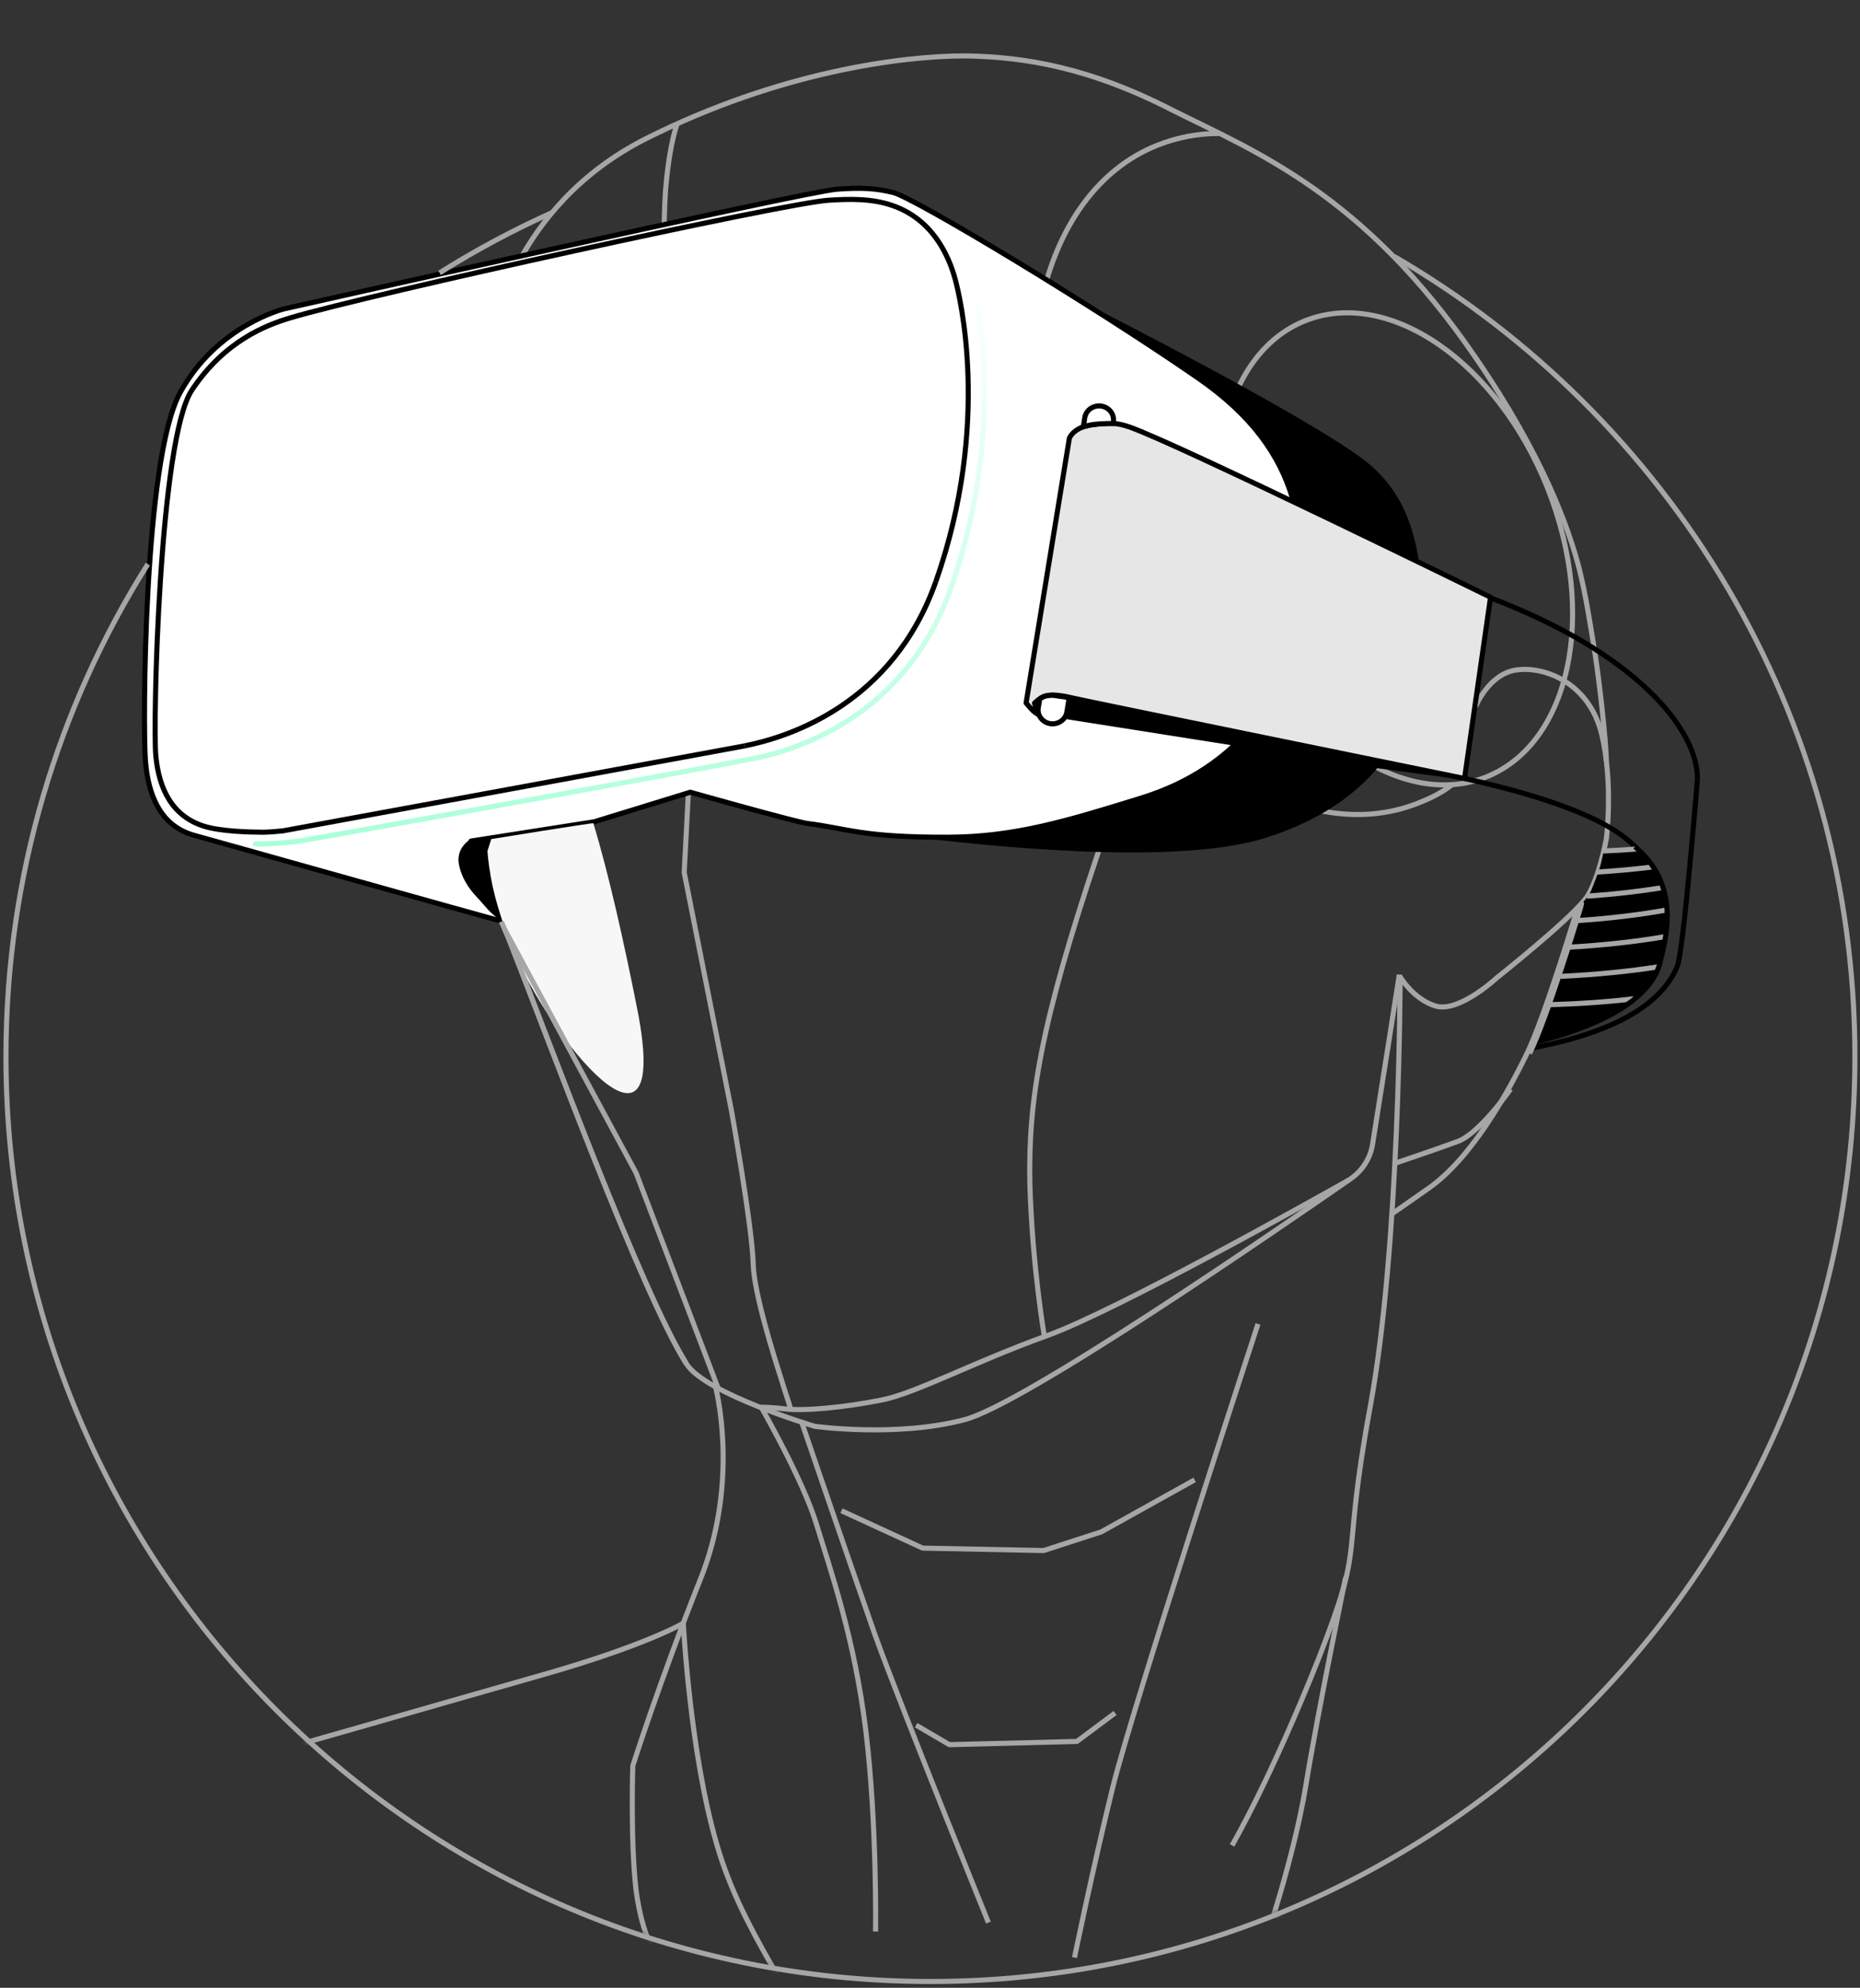 <svg width="366" height="391" viewBox="0 0 366 391" fill="none" xmlns="http://www.w3.org/2000/svg">
<rect x="0" y="0" width="366" height="391" fill="#333333" stroke="none"/>
<mask id="mask0_5128_11904" style="mask-type:luminance" maskUnits="userSpaceOnUse" x="1" y="0" width="364" height="390">
<path d="M364.826 207.743C364.826 308.21 283.381 389.656 182.913 389.656C82.446 389.656 1 308.21 1 207.743C1 173.871 7.468 142.185 23.586 115.035C31.121 102.343 28.102 71.318 38.393 60.859C48.976 50.105 76.044 58.501 89.014 50.631C94.454 47.33 104.96 21.663 110.754 18.936C134.229 7.889 177.043 0 204.705 0C239.711 0 251.748 33.236 279.491 50.368C331.38 82.407 364.821 142.276 364.821 207.738L364.826 207.743Z" fill="white"/>
</mask>
<g mask="url(#mask0_5128_11904)">
<path d="M290.362 138.976C290.362 138.976 292.922 132.584 298.352 131.785C303.787 130.986 312.575 134.182 315.13 144.248C317.527 154.156 316.082 165.021 316.082 165.021C316.082 165.021 314.489 173.651 311.934 176.847C308.418 181.32 294.515 192.348 294.515 192.348C294.515 192.348 287.324 199.06 282.693 197.941C278.057 196.663 275.34 191.869 275.34 191.869" stroke="#A6A6A6" stroke-linejoin="round"/>
<path d="M264.793 310.264C264.793 310.264 259.358 336.467 256.962 351.168C254.565 365.707 248.656 382.806 248.656 382.806" stroke="#A6A6A6" stroke-linejoin="round"/>
<path d="M316.086 149.682C316.086 146.329 314.651 132.746 313.374 125.556C312.895 122.68 312.096 117.408 310.819 112.131C308.743 103.984 303.628 89.603 290.204 70.112C268.316 38.154 247.065 29.849 230.77 21.701C214.633 13.391 201.845 11.157 189.861 10.994C177.719 10.994 153.439 14.032 127.074 27.294C100.55 40.713 96.718 66.122 96.718 66.122L91.446 98.238C91.446 98.238 88.571 112.94 88.733 120.131C88.891 127.163 96.56 143.3 96.56 143.3C96.56 143.3 97.364 146.496 96.723 153.046C96.244 159.437 93.206 167.264 100.555 185.798C107.903 204.332 126.121 254.025 135.068 268.244C138.742 274.157 160.309 280.548 160.309 280.548C160.309 280.548 176.288 282.783 189.713 279.271C201.214 276.396 251.548 241.725 265.609 231.975C268.001 230.377 269.603 227.98 270.082 225.105C271.68 215.197 275.349 191.711 275.349 191.711" stroke="#A6A6A6" stroke-linejoin="round"/>
<path d="M310.472 178.426C310.472 178.426 304.086 199.835 300.411 207.346C296.737 214.857 289.542 227.956 280.916 233.869C272.448 239.783 274.051 238.663 274.051 238.663" stroke="#A6A6A6" stroke-linejoin="round"/>
<path d="M297.235 214.234C297.235 214.234 291.322 222.702 287.007 224.458C282.691 226.056 274.539 228.797 274.539 228.797" stroke="#A6A6A6" stroke-linejoin="round"/>
<path d="M275.503 192.342C275.503 192.342 275.507 244.91 269.594 276.864C263.681 308.98 268.953 301.952 259.528 326.078C249.941 350.205 242.43 362.988 242.43 362.988" stroke="#A6A6A6" stroke-linejoin="round"/>
<path d="M247.544 260.412C247.544 260.412 222.782 335.988 218.945 351.646C215.113 367.147 211.434 385.04 211.434 385.04" stroke="#A6A6A6" stroke-linejoin="round"/>
<path d="M194.497 378.165C194.497 378.165 177.561 336.461 172.131 321.444C166.859 306.426 157.75 279.74 157.75 279.74" stroke="#A6A6A6" stroke-linejoin="round"/>
<path d="M172.289 379.924C172.289 379.924 172.609 358.836 170.375 340.46C168.136 322.084 163.347 308.664 160.63 299.718C157.912 290.929 149.918 277.031 149.918 277.031" stroke="#A6A6A6" stroke-linejoin="round"/>
<path d="M134.453 319.189C134.453 319.189 135.735 344.593 141.007 362.649C146.122 380.704 158.101 394.124 159.063 402.113C159.862 410.103 166.253 424.963 166.253 424.963" stroke="#A6A6A6" stroke-linejoin="round"/>
<path d="M140.813 272.869C141.454 275.424 145.128 292.523 137.779 310.736C129.79 330.71 124.518 347.325 124.518 347.325C124.518 347.325 124.035 362.022 125.154 371.772C126.431 381.36 129.312 384.876 129.312 384.876" stroke="#A6A6A6" stroke-linejoin="round"/>
<path d="M134.584 319.205C134.584 319.205 127.23 323.678 105.663 329.749C84.254 335.821 54.057 344.609 43.833 347.326C33.767 350.202 23.381 355.474 23.381 355.474C23.381 355.474 22.902 361.387 23.381 363.626" stroke="#A6A6A6" stroke-linejoin="round"/>
<path d="M265.392 232.119C259.752 235.301 219.335 257.992 205.968 262.743C191.75 267.857 180.086 274.086 173.532 275.368C166.346 276.808 158.198 277.602 154.524 277.124C151.807 276.803 150.209 276.803 149.73 276.803" stroke="#A6A6A6" stroke-linejoin="round"/>
<path d="M89.199 123.48C89.199 123.48 93.993 132.59 97.189 137.221C100.385 141.852 102.944 143.292 101.662 145.21C100.542 147.286 96.71 152.721 95.911 159.113" stroke="#A6A6A6" stroke-linejoin="round"/>
<path d="M238.758 98.875C238.758 98.875 227.257 88.967 212.556 85.293C197.859 81.618 183.798 86.891 164.623 89.287C145.29 91.684 123.876 99.832 112.533 104.305C106.462 106.539 99.429 112.615 96.391 115.332C93.353 118.05 89.363 123.322 89.363 123.322" stroke="#A6A6A6" stroke-linejoin="round"/>
<path d="M133.201 24.467C132.244 27.342 131.44 31.657 130.962 37.408C130.005 50.828 131.603 82.944 131.603 82.944L133.201 93.33C133.201 93.33 136.712 108.989 136.712 115.222C136.712 121.456 137.028 126.087 137.028 126.087L134.631 171.623L143.898 218.278C143.898 218.278 148.051 241.448 148.208 248.638C148.366 254.389 152.361 267.014 153.801 271.488C153.959 272.129 155.562 276.922 155.562 277.08" stroke="#A6A6A6" stroke-linejoin="round"/>
<path d="M258.57 141.372C258.57 141.372 227.574 134.181 216.073 167.737C204.729 201.451 202.328 216.469 202.648 232.768C203.127 249.226 205.524 262.966 205.524 262.966" stroke="#A6A6A6" stroke-linejoin="round"/>
<path d="M292.427 152.84C275.912 159.384 254.551 144.601 244.729 119.815C234.907 95.028 240.337 69.624 256.857 63.079C273.376 56.534 294.728 71.317 304.555 96.104C314.377 120.891 308.947 146.29 292.427 152.84Z" stroke="#A6A6A6" stroke-linejoin="round"/>
<path d="M239.849 26.256C235.687 26.251 231.654 27.021 227.75 28.567C203.996 37.982 196.136 74.739 210.302 110.486C224.473 146.233 255.283 167.394 279.036 157.978C281.538 156.988 283.734 155.935 285.796 154.295" stroke="#A6A6A6" stroke-linejoin="round"/>
<path d="M326.318 424.978L258.249 380.719L250.742 376.725" stroke="#A6A6A6" stroke-linejoin="round"/>
<path d="M219.418 336.943L211.907 342.536L186.824 343.172L180.27 339.34" stroke="#A6A6A6" stroke-linejoin="round"/>
<path d="M235.079 291.088L216.703 301.316L205.364 304.991L181.553 304.512L165.574 297.159" stroke="#A6A6A6" stroke-linejoin="round"/>
<path fill-rule="evenodd" clip-rule="evenodd" d="M178.273 164.475C191.095 166.029 230.359 170.608 248.864 164.853C258.461 161.877 265.594 157.251 270.541 151.672C275.129 146.467 280.478 116.81 278.904 108.672C277.32 100.405 273.99 94.272 266.981 89.411C249.945 77.628 202.764 54.219 202.764 54.219" fill="black"/>
<path fill-rule="evenodd" clip-rule="evenodd" d="M37.37 164.044C38.069 164.288 38.002 164.255 38.102 164.278C41.374 165.159 90.689 179.052 101.416 181.942C102.564 182.253 103.798 182.162 104.879 181.688C106.032 181.186 107.386 180.612 107.386 180.612C107.386 180.612 114.658 177.047 111.175 173.354C109.223 171.263 106.492 169.89 104.492 169.087C103.836 168.828 92.689 165.436 92.689 165.436L116.926 161.642L135.823 155.83C135.823 155.83 156.711 161.719 158.945 161.987C166.648 162.925 169.59 164.752 186.698 164.68C199.749 164.628 210.083 161.456 224.67 156.94C244.237 150.854 251.126 136.985 253.351 130.454C254.097 128.292 254.743 124.723 254.93 123.603C257.623 105.873 256.801 88.937 235.889 74.46C214.973 59.984 179.795 38.838 175.723 37.857C172.331 37.039 169.614 36.857 164.729 37.211C158.428 37.661 55.865 60.764 55.865 60.764C55.865 60.764 42.685 64.002 35.442 77.231C28.199 90.459 28.098 143.386 28.62 149.648C29.151 156.361 31.5 162.006 37.375 164.044H37.37Z" fill="white" stroke="black" stroke-linejoin="round"/>
<path d="M184.154 114.385C195.158 83.145 188.761 57.813 187.924 54.808C186.623 50.101 183.417 43.073 175.528 40.398C171.395 38.987 167.046 39.145 163.07 39.384C154.703 39.877 72.592 57.918 57.168 62.511C52.336 63.956 44.208 67.051 37.759 76.729C31.314 86.403 30.066 142.645 30.659 148.659C31.271 155.103 33.812 160.533 40.156 162.519C43.385 163.528 48.954 163.686 51.839 163.696C52.953 163.701 55.695 163.423 55.695 163.423C55.695 163.423 143.805 147.243 146.484 146.722" stroke="black" stroke-linejoin="round"/>
<path d="M146.48 146.721C155.36 144.975 175.678 138.425 184.151 114.385" stroke="black" stroke-linejoin="round"/>
<path fill-rule="evenodd" clip-rule="evenodd" d="M97.737 164.428L97.875 170.537L98.182 175.623L99.009 181.301C99.009 181.301 98.775 181.158 98.622 181.072C96.454 179.756 95.445 178.149 93.876 176.508C92.005 174.546 90.723 172.35 90.278 169.906C90.015 168.217 90.556 166.624 92.211 165.318C92.56 165.04 97.737 164.433 97.737 164.433V164.428Z" fill="black"/>
<path fill-rule="evenodd" clip-rule="evenodd" d="M315.591 167.283C315.591 167.283 317.409 167.388 318.802 167.283C320.194 167.178 321.849 166.857 321.849 166.857C321.849 166.857 323.83 168.408 324.739 169.8C325.595 171.245 326.772 172.9 327.04 174.292C327.308 175.737 328.002 177.392 327.949 180.282C327.949 183.171 327.844 183.171 327.308 185.741C326.772 188.362 326.451 190.716 325.169 192.429C323.882 194.194 322.921 195.481 319.39 197.993C315.807 200.509 313.721 201.203 311.046 202.217C308.425 203.289 302.215 204.786 302.215 204.786C302.215 204.786 304.306 199.543 304.841 197.94C305.372 196.39 308.315 187.295 308.315 187.295L311.31 177.665C311.31 177.665 312.649 176.273 313.132 175.096C313.616 173.919 314.467 171.728 314.845 170.493C315.218 169.211 315.591 167.283 315.591 167.283Z" fill="black"/>
<path d="M330.082 189.955C331.254 187.075 333.996 153.572 334.005 153.352" stroke="black" stroke-linejoin="round"/>
<path d="M322.119 166.896C320.426 165.404 315.833 159.208 288.113 153.113" stroke="black" stroke-linejoin="round"/>
<path d="M334.007 153.351C334.218 143.573 321.87 128.354 293.012 117.494" stroke="black" stroke-linejoin="round"/>
<path fill-rule="evenodd" clip-rule="evenodd" d="M293.302 117.476L288.178 153.132C288.178 153.132 213.44 137.885 210.751 137.23C208.795 136.761 206.766 136.502 205.484 136.957C204.556 137.306 203.57 138.296 203.57 138.296C203.57 138.296 203.742 139.33 204.336 139.985C205.077 140.813 206.173 141.349 206.173 141.349V141.33C206.173 141.33 204.135 140.636 203.398 139.918C202.656 139.205 201.91 138.263 201.91 138.263L210.426 86.183C210.426 86.183 211.239 84.063 214.76 83.575C218.282 83.087 219.793 83.14 222.267 83.996C231.73 87.292 293.302 117.476 293.302 117.476Z" fill="#E6E6E6" stroke="black" stroke-linejoin="round"/>
<path d="M304.82 197.629C310.887 197.447 316.455 197.06 321.412 196.457" stroke="#A6A6A6" stroke-linejoin="round"/>
<path d="M307.102 192.051C314.173 191.702 320.727 191.056 326.583 190.123" stroke="#A6A6A6" stroke-linejoin="round"/>
<path d="M308.512 186.324C315.482 185.932 321.831 185.224 327.548 184.248" stroke="#A6A6A6" stroke-linejoin="round"/>
<path d="M310.195 181.095C316.659 180.665 322.562 179.957 327.873 179" stroke="#A6A6A6" stroke-linejoin="round"/>
<path d="M312.258 176.277C317.597 175.909 322.506 175.344 327.05 174.607" stroke="#A6A6A6" stroke-linejoin="round"/>
<path d="M314.281 171.532C318.075 171.293 321.706 170.963 325.103 170.537" stroke="#A6A6A6" stroke-linejoin="round"/>
<path d="M315.488 167.389C317.794 167.289 320.033 167.16 322.167 166.992" stroke="#A6A6A6" stroke-linejoin="round"/>
<path d="M301.973 205.05C302.288 204.968 303.126 204.748 303.432 204.662C316.751 201.127 325.157 195.826 326.707 189.133" stroke="black" stroke-linejoin="round"/>
<path d="M301.582 206.112C301.63 206.103 302.103 206.021 302.151 206.012C317.872 202.931 327.053 197.477 330.091 189.951" stroke="black" stroke-linejoin="round"/>
<path d="M326.701 189.133C327.706 184.789 330.777 174.68 322.285 167.044C322.228 166.992 321.788 166.585 321.73 166.537" stroke="black" stroke-linejoin="round"/>
<path fill-rule="evenodd" clip-rule="evenodd" d="M206.159 140.87C206.159 140.87 205.077 140.865 204.336 140.037C203.738 139.382 203.57 138.348 203.57 138.348C203.57 138.348 204.551 137.358 205.479 137.009C206.766 136.554 208.79 136.813 210.751 137.281C213.435 137.937 287.733 152.768 288.384 152.854C288.456 152.863 288.322 153.404 288.322 153.404L270.97 151.098L206.23 140.893L206.159 140.87Z" fill="black"/>
<path fill-rule="evenodd" clip-rule="evenodd" d="M204.304 139.234L204.591 137.478C204.591 137.478 205.28 137.029 205.71 136.919C206.141 136.789 207.165 136.756 207.165 136.756L210.389 137.22L209.925 140.067C209.681 141.559 208.212 142.573 206.672 142.344C205.136 142.114 204.06 140.722 204.299 139.239H204.304V139.234Z" fill="white" stroke="black" stroke-linejoin="round"/>
<path fill-rule="evenodd" clip-rule="evenodd" d="M213.453 82.174L213.176 83.93C213.176 83.93 214.324 83.6 215.305 83.475C216.769 83.289 219.032 83.303 219.032 83.303L219.084 82.973C219.319 81.48 218.233 80.098 216.692 79.873C215.152 79.648 213.688 80.672 213.453 82.16V82.174Z" fill="white" stroke="black" stroke-linejoin="round"/>
<path fill-rule="evenodd" clip-rule="evenodd" d="M116.763 161.935C116.763 161.777 96.67 165.045 96.67 165.045L95.914 167.418C95.914 167.418 96.072 169.657 96.55 172.369C96.981 174.852 97.708 177.699 98.77 180.914C98.852 181.153 98.933 181.392 99.014 181.636C99.469 182.962 99.976 184.344 100.545 185.789C107.894 204.323 132.183 233.564 125.475 198.893C122.758 185.153 119.801 172.001 116.763 161.935Z" fill="#F7F7F7"/>
<path d="M98.641 181.277C99.119 182.397 100.066 184.511 100.545 185.794C107.893 204.327 126.111 254.021 135.058 268.239" stroke="#A6A6A6" stroke-linejoin="round"/>
<path d="M50.262 166.001C50.778 166.001 51.218 165.991 51.501 165.991C52.659 165.996 56.739 165.804 59.39 165.34C76.278 162.441 146.122 149.768 150.074 148.825C160.073 146.443 178.908 138.951 187.108 115.705C198.533 83.278 191.859 56.859 190.878 53.592" stroke="url(#paint0_linear_5128_11904)" stroke-linecap="round" stroke-linejoin="round"/>
<path d="M311.13 177.693C311.13 177.693 311.23 177.693 311.206 177.779C311.135 178.043 310.986 178.593 310.924 178.799C310.001 181.846 304.36 200.318 300.992 207.197" stroke="#A6A6A6" stroke-linejoin="round"/>
<path d="M141.296 273.032L125.154 230.692L99.281 182.76" stroke="#A6A6A6" stroke-linejoin="round"/>
</g>
<path d="M86.496 53.67C90.108 51.402 93.806 49.254 97.586 47.24C101.365 45.226 104.949 43.47 108.738 41.772" stroke="#A6A6A6" stroke-miterlimit="10"/>
<path d="M274.362 50.453C328.562 81.952 364.998 140.644 364.998 207.843C364.998 308.31 283.552 389.756 183.085 389.756C82.618 389.756 1.172 308.31 1.172 207.843C1.172 172.229 11.405 139.008 29.092 110.954" stroke="#A6A6A6" stroke-miterlimit="10"/>
<defs>
<linearGradient id="paint0_linear_5128_11904" x1="124.612" y1="51.166" x2="120.302" y2="168.574" gradientUnits="userSpaceOnUse">
<stop stop-color="white"/>
<stop offset="1" stop-color="#A9FFD9"/>
</linearGradient>
</defs>
</svg>
